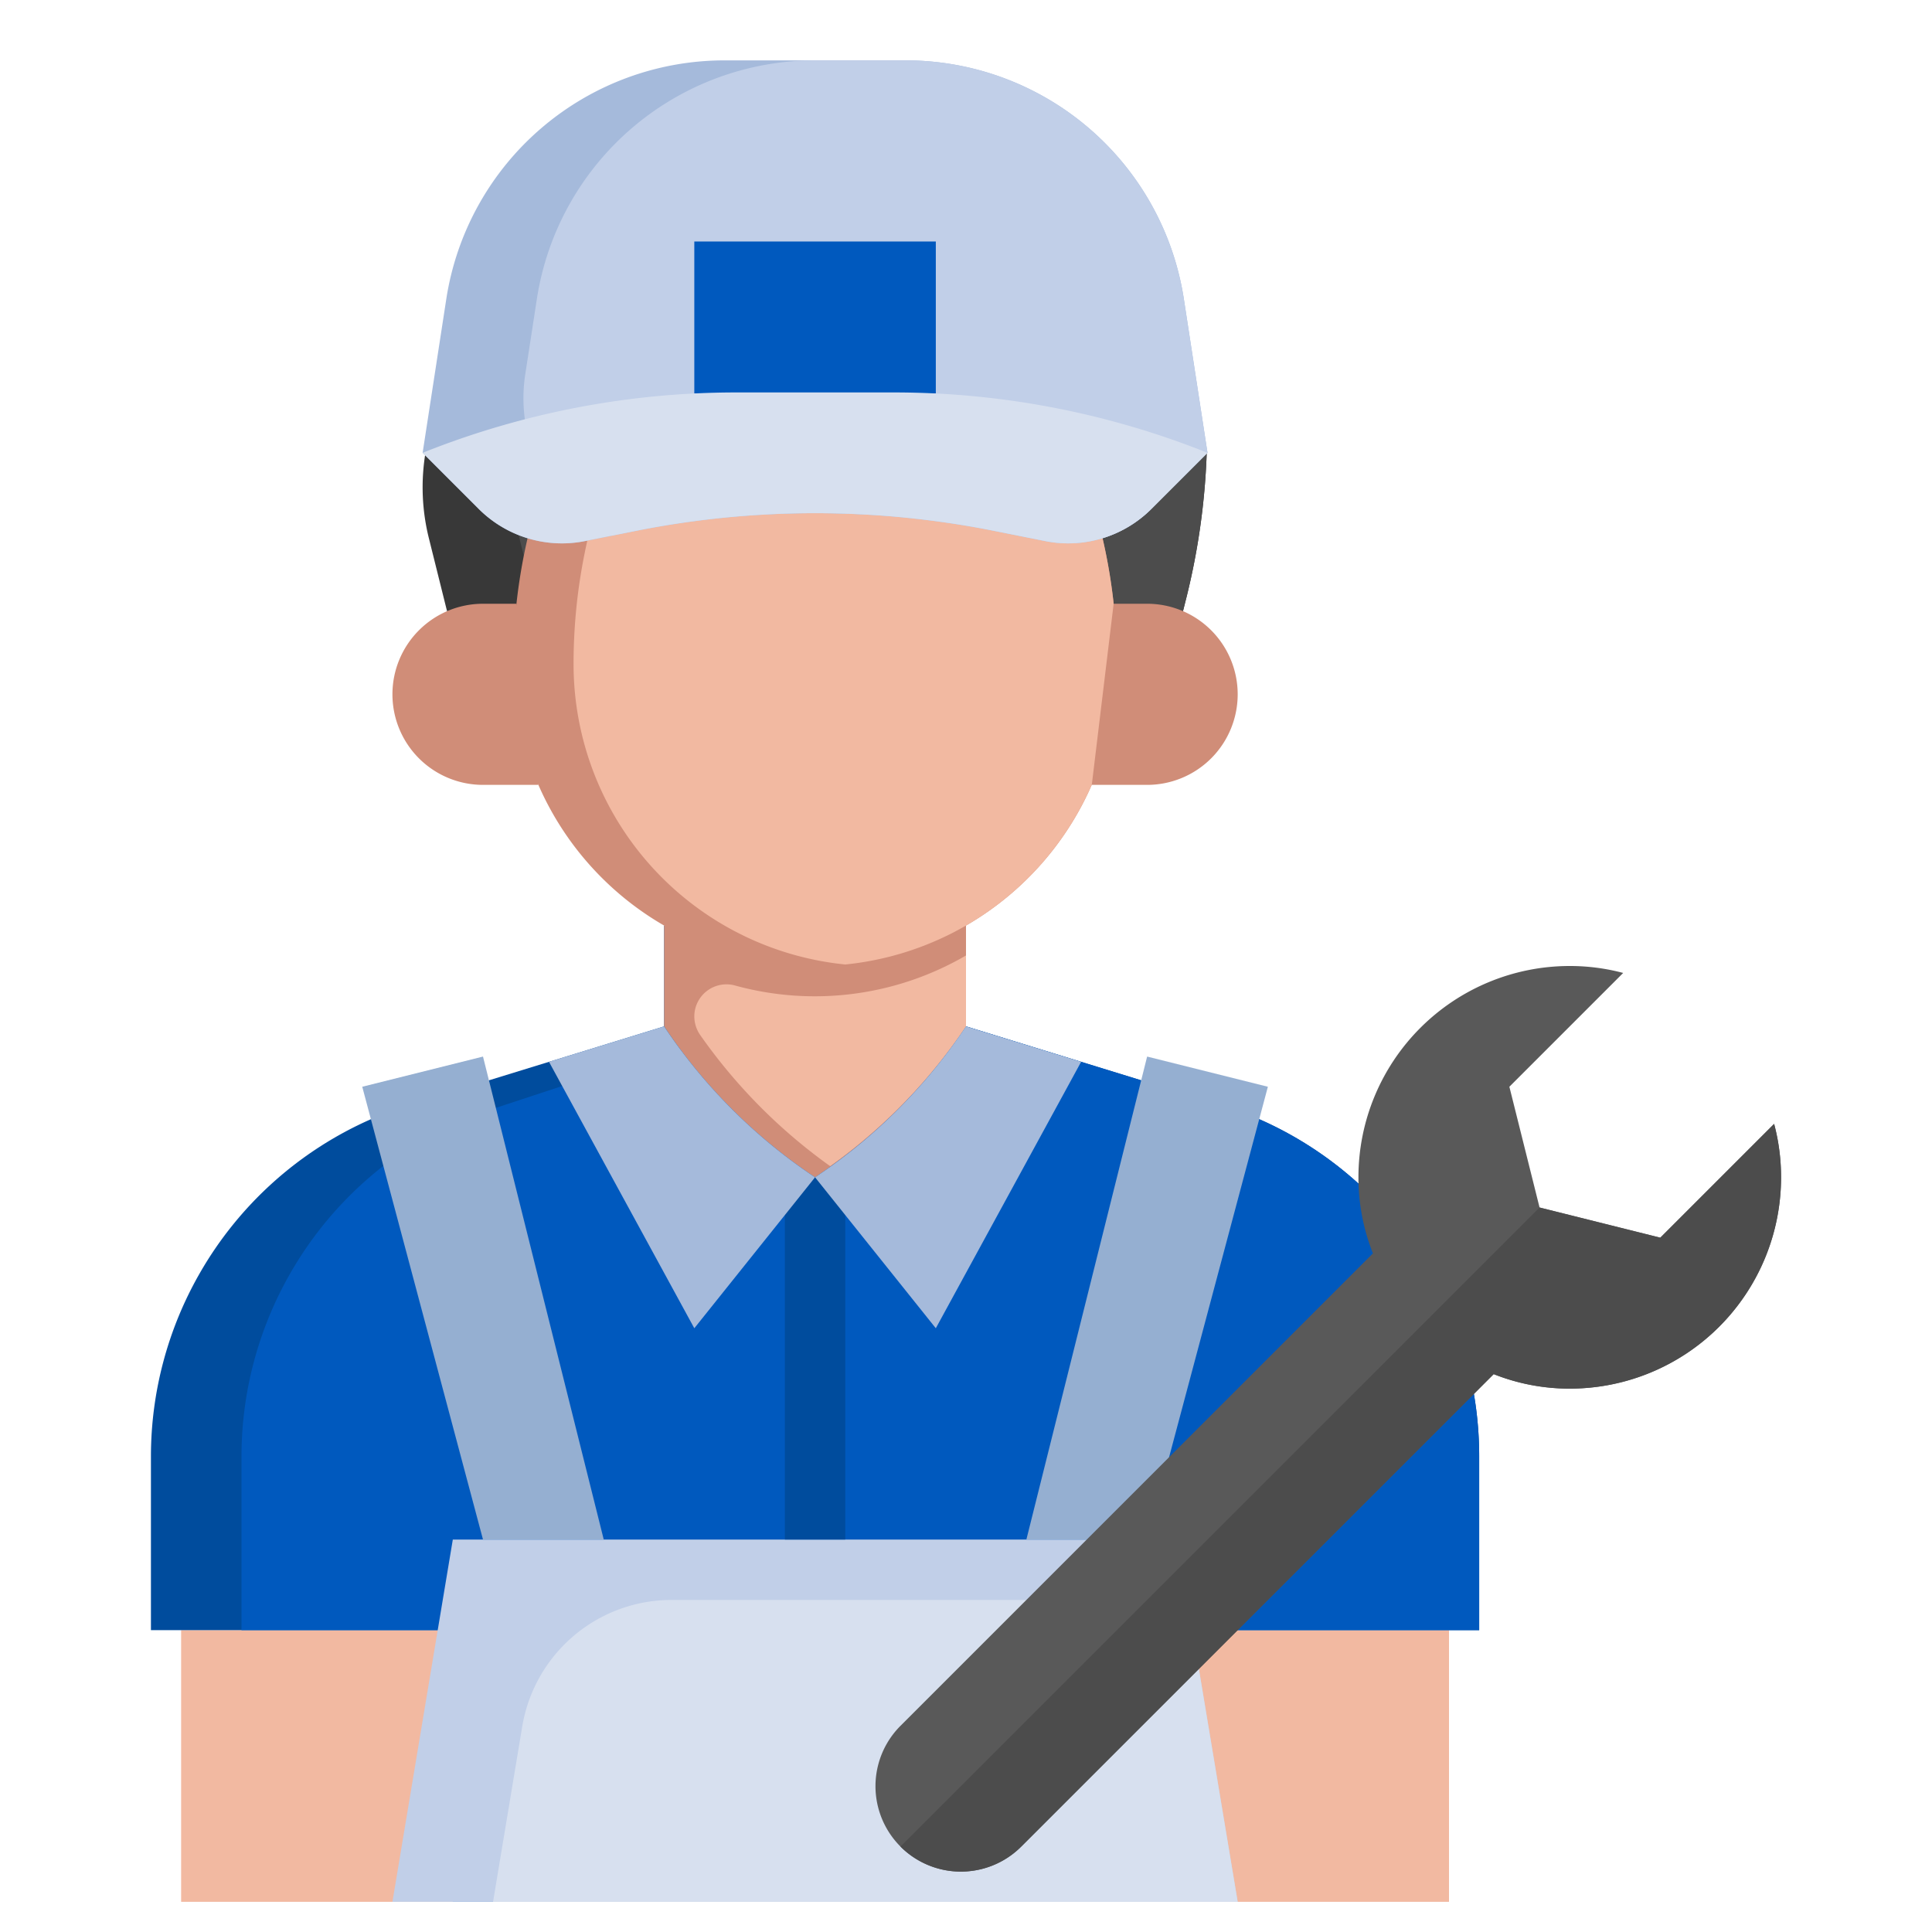 <svg xmlns="http://www.w3.org/2000/svg" id="Layer_3" height="512" viewBox="0 0 64 64" width="512" data-name="Layer 3"><path d="m6 54h42v9h-42z" fill="#f2b9a1"></path><path d="m39 54h10v-5.761a12.2 12.2 0 0 0 -1.607-6.051 12.2 12.2 0 0 0 -5.679-5.114l-3.914-1.288-5.8-1.786v-3.339h-10v3.339l-5.8 1.786-3.91 1.288a12.2 12.2 0 0 0 -5.679 5.114 12.2 12.2 0 0 0 -1.611 6.051v5.761h10v9h24z" fill="#004c9d"></path><path d="m47.393 42.188a12.2 12.2 0 0 0 -5.679-5.114l-3.914-1.288-5.8-1.786v-3.339h-7v3.339l-5.8 1.786-3.91 1.288a12.2 12.2 0 0 0 -5.679 5.114 12.2 12.2 0 0 0 -1.611 6.051v5.761h7v9h24v-9h10v-5.761a12.2 12.2 0 0 0 -1.607-6.051z" fill="#0059be"></path><path d="m27 39a18.031 18.031 0 0 0 5-5v-3.339h-10v3.339a18.031 18.031 0 0 0 5 5z" fill="#d08d78"></path><path d="m14.094 15a6.98 6.98 0 0 0 .115 2.837l.6 2.409h24.379l.124-.493a23.043 23.043 0 0 0 .662-4.753z" fill="#383838"></path><path d="m17.094 15a6.98 6.98 0 0 0 .115 2.837l.6 2.409h21.379l.124-.493a23.043 23.043 0 0 0 .662-4.753z" fill="#4c4c4c"></path><path d="m17.109 20h-1.109a3 3 0 0 0 -3 3 3 3 0 0 0 3 3h1.833" fill="#d08d78"></path><path d="m30.664 13.891a5.3 5.3 0 0 1 2.942-.891 1.935 1.935 0 0 1 1.835 1.323l.61 1.831a18.468 18.468 0 0 1 .949 5.846 10 10 0 0 1 -10 10 10 10 0 0 1 -10-10 18.468 18.468 0 0 1 .949-5.846l.61-1.831a1.935 1.935 0 0 1 1.835-1.323 5.3 5.3 0 0 1 2.942.891 6.608 6.608 0 0 0 3.664 1.109 6.608 6.608 0 0 0 3.664-1.109z" fill="#d08d78"></path><path d="m28 31.95a10 10 0 0 0 9-9.95 18.468 18.468 0 0 0 -.949-5.846l-.61-1.831a1.935 1.935 0 0 0 -1.835-1.323 5.3 5.3 0 0 0 -2.942.891 6.607 6.607 0 0 1 -7.328 0 5.277 5.277 0 0 0 -1.68-.725 1.917 1.917 0 0 0 -1.1 1.157l-.61 1.831a18.468 18.468 0 0 0 -.946 5.846 10 10 0 0 0 9 9.95z" fill="#f2b9a1"></path><path d="m14 15 1.859 1.859a3.9 3.9 0 0 0 2.755 1.141 3.837 3.837 0 0 0 .764-.076l1.68-.336a30.326 30.326 0 0 1 5.942-.588 30.3 30.3 0 0 1 5.939.588l1.683.336a3.837 3.837 0 0 0 .764.076 3.9 3.9 0 0 0 2.755-1.141l1.859-1.859-.784-5.1a9.323 9.323 0 0 0 -9.216-7.9h-6a9.325 9.325 0 0 0 -9.216 7.906z" fill="#a5badb"></path><path d="m17.784 9.906-.384 2.494a5.185 5.185 0 0 0 1.459 4.457 3.882 3.882 0 0 0 1.407.888l.792-.159a30.3 30.3 0 0 1 11.881 0l1.683.336a3.837 3.837 0 0 0 .764.076 3.9 3.9 0 0 0 2.755-1.141l1.859-1.857-.784-5.1a9.323 9.323 0 0 0 -9.216-7.9h-3a9.323 9.323 0 0 0 -9.216 7.906z" fill="#c1cfe8"></path><path d="m36.891 20h1.109a3 3 0 0 1 3 3 3 3 0 0 1 -3 3h-1.833" fill="#d08d78"></path><path d="m41 63-1.286-7.714-3.714-4.286h-21l-2 12z" fill="#c1cfe8"></path><path d="m17.3 57.191-.967 5.809h24.667l-1.286-7.714-1.981-2.286h-15.484a5.017 5.017 0 0 0 -4.949 4.191z" fill="#d7e0ef"></path><path d="m16 51-4-15 4-1 4 16" fill="#95afd1"></path><path d="m31 13.034v-5.034h-8v5.034" fill="#0059be"></path><path d="m26 39h2v12h-2z" fill="#004c9d"></path><path d="m29.615 13h-5.23a27.968 27.968 0 0 0 -10.385 2l1.859 1.859a3.9 3.9 0 0 0 2.755 1.141 3.837 3.837 0 0 0 .764-.076l1.68-.336a30.3 30.3 0 0 1 11.881 0l1.683.336a3.837 3.837 0 0 0 .764.076 3.9 3.9 0 0 0 2.755-1.141l1.859-1.859a27.968 27.968 0 0 0 -10.385-2z" fill="#d7e0ef"></path><path d="m32 34v-2.349a9.95 9.95 0 0 1 -7.633 1 1.065 1.065 0 0 0 -1.367 1.009 1.088 1.088 0 0 0 .192.622 18.06 18.06 0 0 0 4.308 4.348 18.025 18.025 0 0 0 4.5-4.63z" fill="#f2b9a1"></path><path d="m32 34a18.031 18.031 0 0 1 -5 5l4 5 4.814-8.826" fill="#a5badb"></path><path d="m22 34a18.031 18.031 0 0 0 5 5l-4 5-4.814-8.826" fill="#a5badb"></path><path d="m38 51 4-15-4-1-4 16" fill="#95afd1"></path><path d="m59 39a7 7 0 0 1 -7 7 6.807 6.807 0 0 1 -2.52-.48l-15.65 15.65a2.828 2.828 0 1 1 -4-4l15.65-15.65a6.807 6.807 0 0 1 -.48-2.52 7 7 0 0 1 7-7 6.871 6.871 0 0 1 1.77.23l-3.77 3.77 1 4 4 1 3.77-3.77a6.871 6.871 0 0 1 .23 1.77z" fill="#595959"></path><path d="m55 41-4-1-21.17 21.17a2.825 2.825 0 0 0 4 0l15.65-15.65a6.807 6.807 0 0 0 2.52.48 7 7 0 0 0 7-7 6.871 6.871 0 0 0 -.23-1.77z" fill="#4c4c4c"></path></svg>
